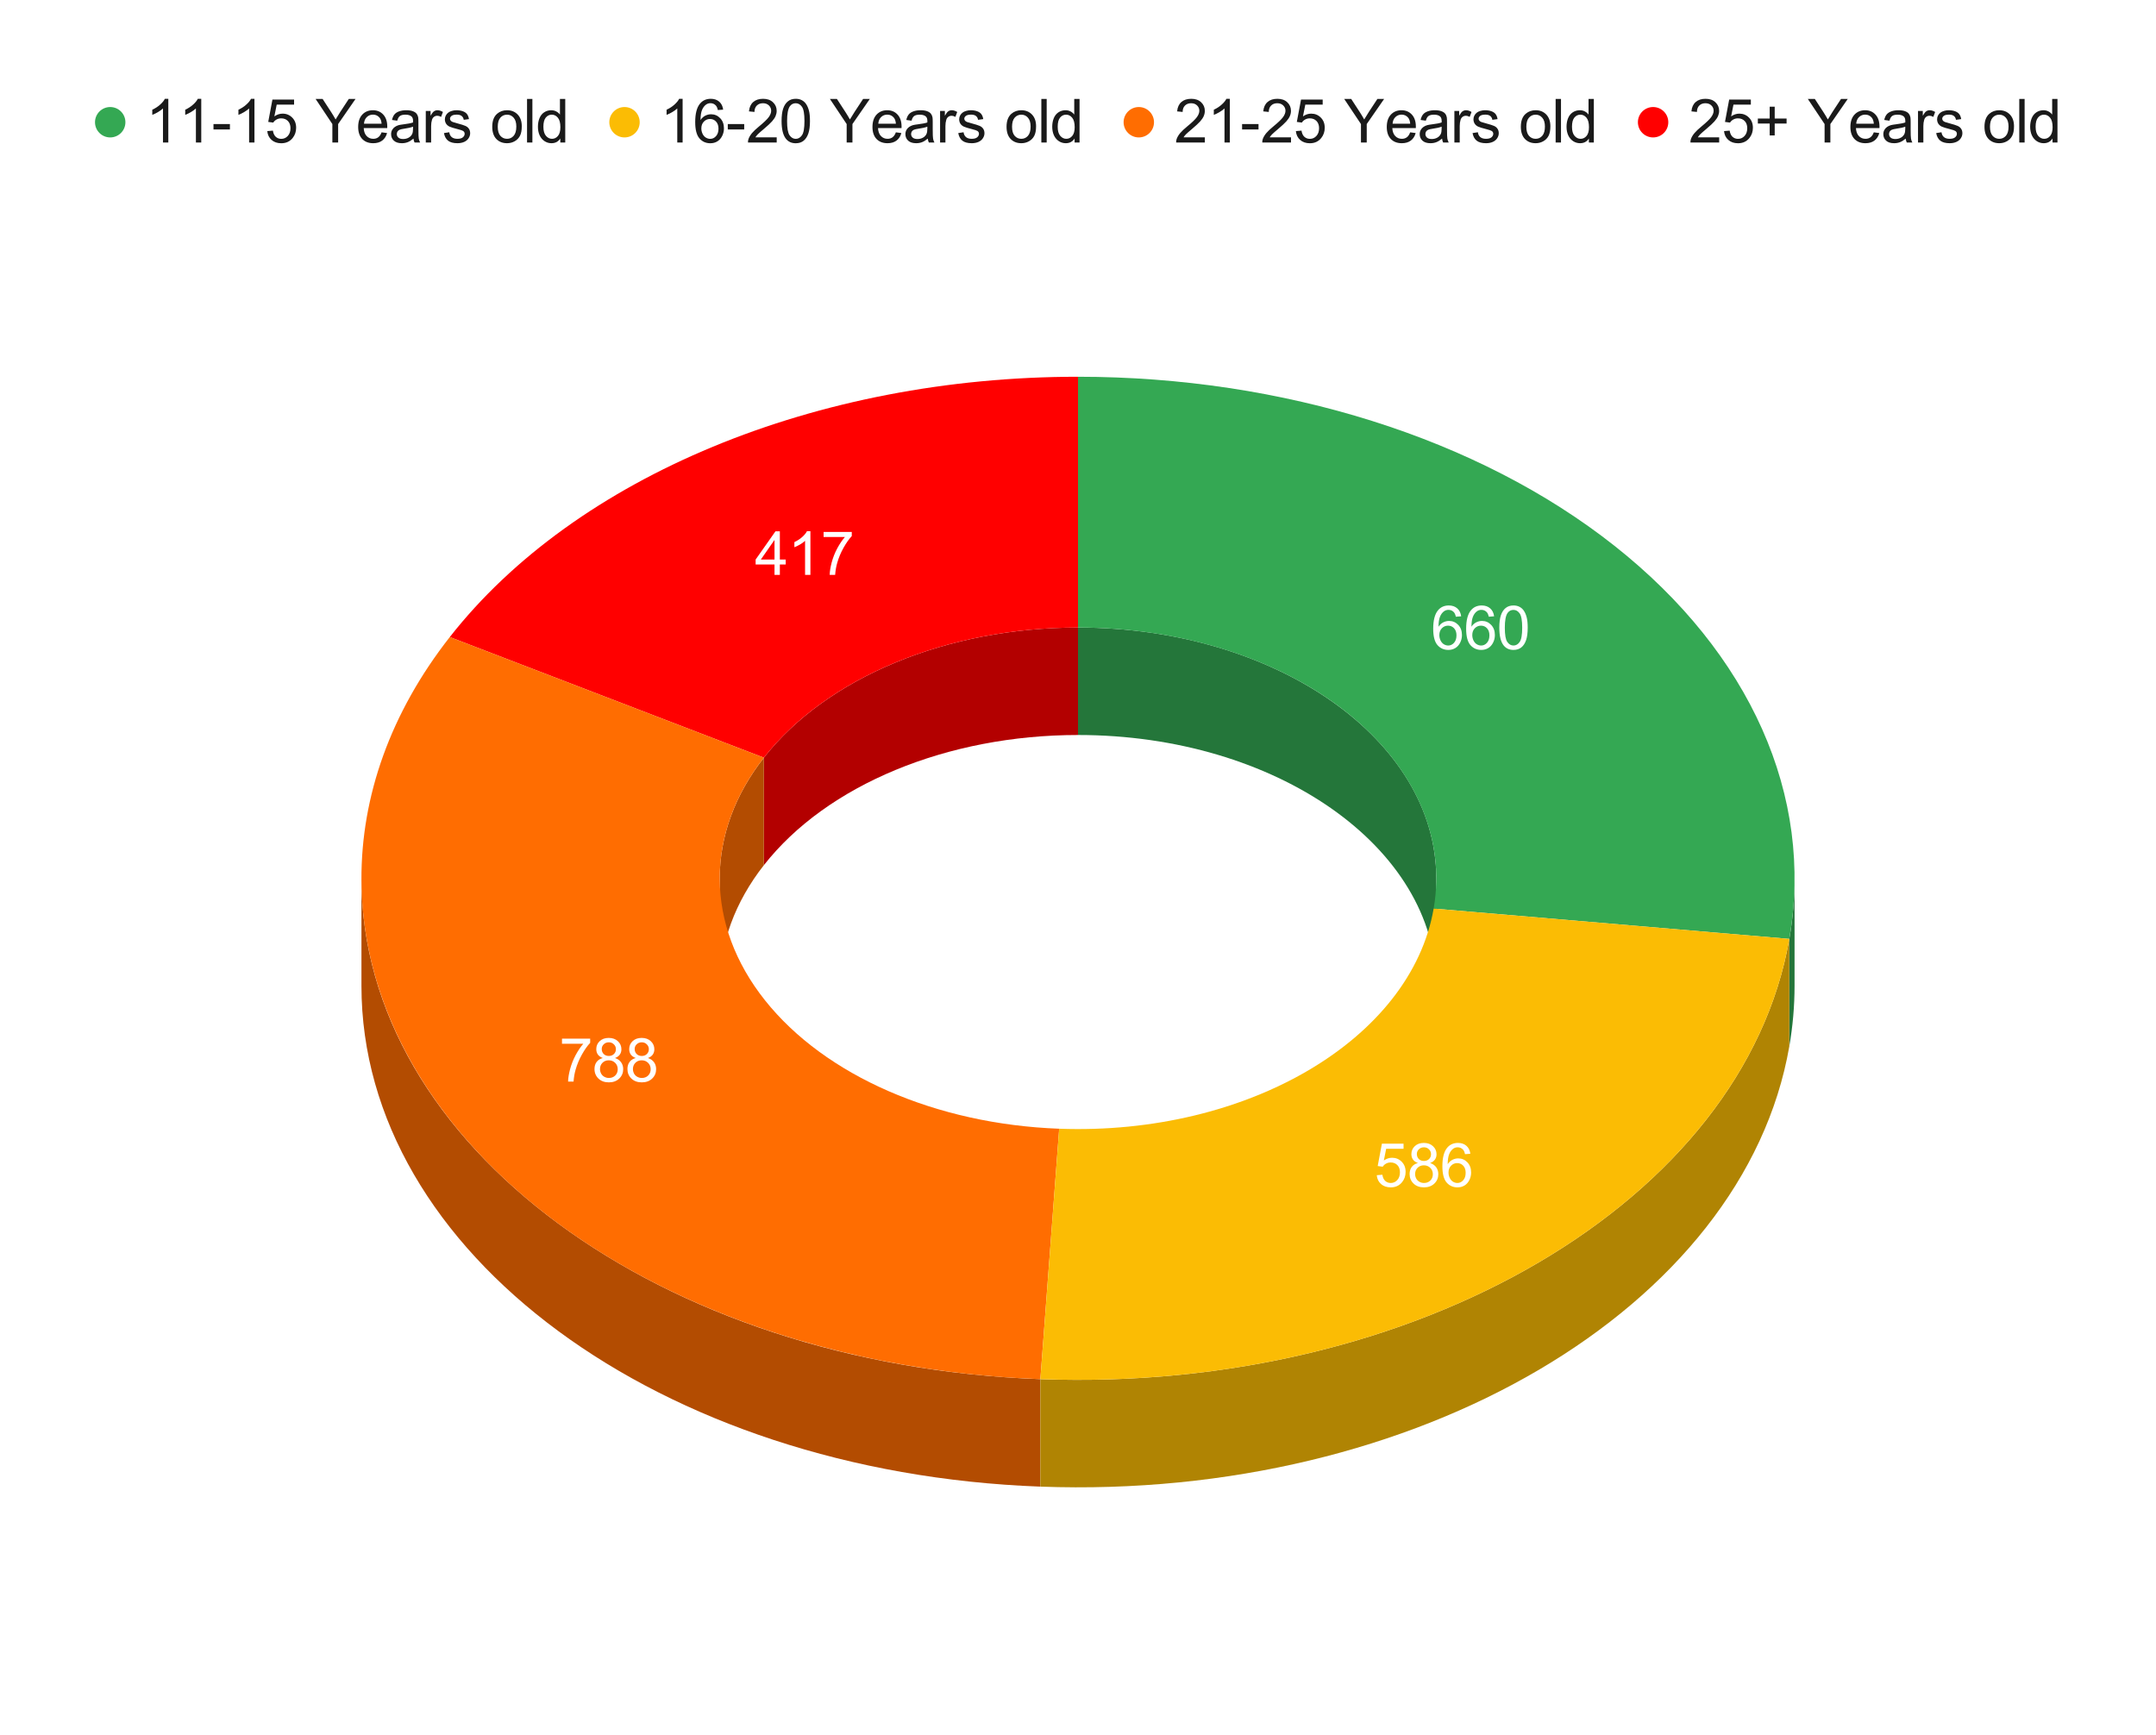 <svg version="1.1" viewBox="0.0 0.0 851.0 685.0" fill="none" stroke="none" stroke-linecap="square" stroke-miterlimit="10" width="851" height="685" xmlns:xlink="http://www.w3.org/1999/xlink" xmlns="http://www.w3.org/2000/svg"><path fill="#ffffff" d="M0 0L851.0 0L851.0 685.0L0 685.0L0 0Z" fill-rule="nonzero"/><path fill="#24763a" d="M708.333 389.129C708.333 397.125 707.641 405.114 706.261 413.052L706.261 370.627C707.641 362.689 708.333 354.7 708.333 346.704Z" fill-rule="nonzero"/><path fill="#24763a" d="M425.5 247.713C503.602 247.713 566.917 292.033 566.917 346.704L566.917 389.129C566.917 334.458 503.602 290.137 425.5 290.137Z" fill-rule="nonzero"/><path fill="#34a853" d="M425.5 148.721C506.466 148.721 583.55 173.01 637.231 215.439C690.913 257.867 716.044 314.366 706.261 370.627L565.881 358.665C570.772 330.535 558.207 302.286 531.366 281.072C504.525 259.857 465.983 247.713 425.5 247.713Z" fill-rule="nonzero"/><path fill="#b30000" d="M301.518 299.088C326.351 267.405 373.874 247.713 425.5 247.713L425.5 290.137C373.874 290.137 326.351 309.83 301.518 341.513Z" fill-rule="nonzero"/><path fill="#ff0000" d="M177.536 251.472C227.201 188.106 322.248 148.721 425.5 148.721L425.5 247.713C373.874 247.713 326.351 267.405 301.518 299.088Z" fill-rule="nonzero"/><path fill="#b34c01" d="M410.643 586.839C260.42 581.308 142.667 494.431 142.667 389.129L142.667 346.704C142.667 452.006 260.42 538.883 410.643 544.414Z" fill-rule="nonzero"/><path fill="#b34c01" d="M284.083 346.704C284.083 330.058 290.08 313.682 301.518 299.088L301.518 341.513C290.08 356.106 284.083 372.483 284.083 389.129Z" fill-rule="nonzero"/><path fill="#ff6d01" d="M410.643 544.414C313.478 540.837 225.761 502.549 178.413 443.047C131.065 383.545 130.734 311.185 177.536 251.472L301.518 299.088C278.117 328.944 278.282 365.125 301.957 394.876C325.631 424.626 369.489 443.77 418.072 445.559Z" fill-rule="nonzero"/><path fill="#b08403" d="M706.261 413.052C688.296 516.367 559.121 592.306 410.643 586.839L410.643 544.414C559.121 549.881 688.296 473.942 706.261 370.627Z" fill-rule="nonzero"/><path fill="#fbbc04" d="M706.261 370.627C688.296 473.942 559.121 549.881 410.643 544.414L418.072 445.559C492.311 448.293 556.898 410.323 565.881 358.665Z" fill-rule="nonzero"/><path fill="#ffffff" d="M576.736 243.286L574.642 243.443Q574.361 242.208 573.846 241.646Q572.986 240.74 571.736 240.74Q570.736 240.74 569.971 241.302Q568.971 242.021 568.392 243.427Q567.83 244.818 567.799 247.396Q568.564 246.24 569.658 245.677Q570.767 245.115 571.971 245.115Q574.08 245.115 575.564 246.661Q577.049 248.208 577.049 250.677Q577.049 252.286 576.346 253.677Q575.658 255.068 574.439 255.818Q573.221 256.552 571.674 256.552Q569.033 256.552 567.361 254.615Q565.705 252.661 565.705 248.208Q565.705 243.24 567.549 240.974Q569.142 239.005 571.861 239.005Q573.892 239.005 575.189 240.146Q576.486 241.271 576.736 243.286ZM568.127 250.693Q568.127 251.771 568.58 252.771Q569.049 253.771 569.877 254.302Q570.721 254.818 571.627 254.818Q572.971 254.818 573.924 253.74Q574.892 252.661 574.892 250.802Q574.892 249.021 573.939 248.005Q572.986 246.974 571.549 246.974Q570.127 246.974 569.127 248.005Q568.127 249.021 568.127 250.693ZM589.736 243.286L587.642 243.443Q587.361 242.208 586.846 241.646Q585.986 240.74 584.736 240.74Q583.736 240.74 582.971 241.302Q581.971 242.021 581.392 243.427Q580.83 244.818 580.799 247.396Q581.564 246.24 582.658 245.677Q583.767 245.115 584.971 245.115Q587.08 245.115 588.564 246.661Q590.049 248.208 590.049 250.677Q590.049 252.286 589.346 253.677Q588.658 255.068 587.439 255.818Q586.221 256.552 584.674 256.552Q582.033 256.552 580.361 254.615Q578.705 252.661 578.705 248.208Q578.705 243.24 580.549 240.974Q582.142 239.005 584.861 239.005Q586.892 239.005 588.189 240.146Q589.486 241.271 589.736 243.286ZM581.127 250.693Q581.127 251.771 581.58 252.771Q582.049 253.771 582.877 254.302Q583.721 254.818 584.627 254.818Q585.971 254.818 586.924 253.74Q587.892 252.661 587.892 250.802Q587.892 249.021 586.939 248.005Q585.986 246.974 584.549 246.974Q583.127 246.974 582.127 248.005Q581.127 249.021 581.127 250.693ZM591.799 247.786Q591.799 244.74 592.424 242.88Q593.049 241.021 594.283 240.021Q595.517 239.005 597.392 239.005Q598.783 239.005 599.814 239.568Q600.861 240.115 601.533 241.161Q602.221 242.208 602.611 243.724Q603.002 245.224 603.002 247.786Q603.002 250.802 602.377 252.661Q601.752 254.521 600.517 255.536Q599.283 256.552 597.392 256.552Q594.908 256.552 593.502 254.771Q591.799 252.615 591.799 247.786ZM593.971 247.786Q593.971 252.005 594.955 253.411Q595.939 254.818 597.392 254.818Q598.846 254.818 599.83 253.411Q600.83 252.005 600.83 247.786Q600.83 243.536 599.83 242.146Q598.846 240.755 597.377 240.755Q595.924 240.755 595.049 241.974Q593.971 243.552 593.971 247.786Z" fill-rule="nonzero"/><path fill="#ffffff" d="M543.421 463.911L545.639 463.724Q545.874 465.333 546.764 466.161Q547.671 466.974 548.936 466.974Q550.468 466.974 551.514 465.833Q552.577 464.677 552.577 462.771Q552.577 460.974 551.561 459.927Q550.546 458.88 548.905 458.88Q547.889 458.88 547.061 459.349Q546.249 459.802 545.78 460.552L543.796 460.286L545.452 451.458L553.999 451.458L553.999 453.474L547.139 453.474L546.218 458.099Q547.764 457.021 549.468 457.021Q551.718 457.021 553.264 458.583Q554.811 460.13 554.811 462.583Q554.811 464.911 553.452 466.615Q551.796 468.708 548.936 468.708Q546.593 468.708 545.108 467.396Q543.624 466.083 543.421 463.911ZM559.671 459.099Q558.358 458.615 557.718 457.724Q557.093 456.833 557.093 455.583Q557.093 453.708 558.436 452.443Q559.78 451.161 562.014 451.161Q564.264 451.161 565.639 452.474Q567.014 453.771 567.014 455.646Q567.014 456.849 566.389 457.74Q565.764 458.615 564.483 459.099Q566.061 459.615 566.889 460.771Q567.718 461.911 567.718 463.505Q567.718 465.708 566.155 467.208Q564.593 468.708 562.061 468.708Q559.514 468.708 557.952 467.208Q556.389 465.693 556.389 463.443Q556.389 461.771 557.233 460.646Q558.093 459.505 559.671 459.099ZM559.249 455.521Q559.249 456.74 560.03 457.521Q560.811 458.286 562.061 458.286Q563.28 458.286 564.061 457.521Q564.843 456.755 564.843 455.63Q564.843 454.474 564.03 453.693Q563.233 452.896 562.046 452.896Q560.843 452.896 560.046 453.677Q559.249 454.443 559.249 455.521ZM558.561 463.458Q558.561 464.349 558.983 465.193Q559.421 466.036 560.264 466.505Q561.108 466.974 562.077 466.974Q563.593 466.974 564.577 466.005Q565.561 465.021 565.561 463.521Q565.561 462.005 564.546 461.005Q563.53 460.005 562.014 460.005Q560.514 460.005 559.53 460.99Q558.561 461.974 558.561 463.458ZM580.358 455.443L578.264 455.599Q577.983 454.365 577.468 453.802Q576.608 452.896 575.358 452.896Q574.358 452.896 573.593 453.458Q572.593 454.177 572.014 455.583Q571.452 456.974 571.421 459.552Q572.186 458.396 573.28 457.833Q574.389 457.271 575.593 457.271Q577.702 457.271 579.186 458.818Q580.671 460.365 580.671 462.833Q580.671 464.443 579.968 465.833Q579.28 467.224 578.061 467.974Q576.843 468.708 575.296 468.708Q572.655 468.708 570.983 466.771Q569.327 464.818 569.327 460.365Q569.327 455.396 571.171 453.13Q572.764 451.161 575.483 451.161Q577.514 451.161 578.811 452.302Q580.108 453.427 580.358 455.443ZM571.749 462.849Q571.749 463.927 572.202 464.927Q572.671 465.927 573.499 466.458Q574.343 466.974 575.249 466.974Q576.593 466.974 577.546 465.896Q578.514 464.818 578.514 462.958Q578.514 461.177 577.561 460.161Q576.608 459.13 575.171 459.13Q573.749 459.13 572.749 460.161Q571.749 461.177 571.749 462.849Z" fill-rule="nonzero"/><path fill="#ffffff" d="M221.825 412.024L221.825 410.008L232.95 410.008L232.95 411.649Q231.31 413.383 229.685 416.289Q228.075 419.18 227.2 422.243Q226.575 424.399 226.388 426.961L224.232 426.961Q224.263 424.93 225.013 422.071Q225.779 419.196 227.2 416.524Q228.638 413.852 230.232 412.024L221.825 412.024ZM237.935 417.649Q236.622 417.164 235.982 416.274Q235.357 415.383 235.357 414.133Q235.357 412.258 236.7 410.993Q238.044 409.711 240.279 409.711Q242.529 409.711 243.904 411.024Q245.279 412.321 245.279 414.196Q245.279 415.399 244.654 416.289Q244.029 417.164 242.747 417.649Q244.325 418.164 245.154 419.321Q245.982 420.461 245.982 422.055Q245.982 424.258 244.419 425.758Q242.857 427.258 240.325 427.258Q237.779 427.258 236.216 425.758Q234.654 424.243 234.654 421.993Q234.654 420.321 235.497 419.196Q236.357 418.055 237.935 417.649ZM237.513 414.071Q237.513 415.289 238.294 416.071Q239.075 416.836 240.325 416.836Q241.544 416.836 242.325 416.071Q243.107 415.305 243.107 414.18Q243.107 413.024 242.294 412.243Q241.497 411.446 240.31 411.446Q239.107 411.446 238.31 412.227Q237.513 412.993 237.513 414.071ZM236.825 422.008Q236.825 422.899 237.247 423.743Q237.685 424.586 238.529 425.055Q239.372 425.524 240.341 425.524Q241.857 425.524 242.841 424.555Q243.825 423.571 243.825 422.071Q243.825 420.555 242.81 419.555Q241.794 418.555 240.279 418.555Q238.779 418.555 237.794 419.539Q236.825 420.524 236.825 422.008ZM250.935 417.649Q249.622 417.164 248.982 416.274Q248.357 415.383 248.357 414.133Q248.357 412.258 249.7 410.993Q251.044 409.711 253.279 409.711Q255.529 409.711 256.904 411.024Q258.279 412.321 258.279 414.196Q258.279 415.399 257.654 416.289Q257.029 417.164 255.747 417.649Q257.325 418.164 258.154 419.321Q258.982 420.461 258.982 422.055Q258.982 424.258 257.419 425.758Q255.857 427.258 253.325 427.258Q250.779 427.258 249.216 425.758Q247.654 424.243 247.654 421.993Q247.654 420.321 248.497 419.196Q249.357 418.055 250.935 417.649ZM250.513 414.071Q250.513 415.289 251.294 416.071Q252.075 416.836 253.325 416.836Q254.544 416.836 255.325 416.071Q256.107 415.305 256.107 414.18Q256.107 413.024 255.294 412.243Q254.497 411.446 253.31 411.446Q252.107 411.446 251.31 412.227Q250.513 412.993 250.513 414.071ZM249.825 422.008Q249.825 422.899 250.247 423.743Q250.685 424.586 251.529 425.055Q252.372 425.524 253.341 425.524Q254.857 425.524 255.841 424.555Q256.825 423.571 256.825 422.071Q256.825 420.555 255.81 419.555Q254.794 418.555 253.279 418.555Q251.779 418.555 250.794 419.539Q249.825 420.524 249.825 422.008Z" fill-rule="nonzero"/><path fill="#ffffff" d="M305.708 226.927L305.708 222.817L298.255 222.817L298.255 220.88L306.083 209.739L307.817 209.739L307.817 220.88L310.13 220.88L310.13 222.817L307.817 222.817L307.817 226.927L305.708 226.927ZM305.708 220.88L305.708 213.13L300.317 220.88L305.708 220.88ZM319.88 226.927L317.771 226.927L317.771 213.489Q317.021 214.208 315.771 214.942Q314.536 215.661 313.552 216.02L313.552 213.989Q315.333 213.161 316.646 211.974Q317.974 210.786 318.521 209.677L319.88 209.677L319.88 226.927ZM325.083 211.989L325.083 209.974L336.208 209.974L336.208 211.614Q334.567 213.349 332.942 216.255Q331.333 219.145 330.458 222.208Q329.833 224.364 329.646 226.927L327.489 226.927Q327.521 224.895 328.271 222.036Q329.036 219.161 330.458 216.489Q331.896 213.817 333.489 211.989L325.083 211.989Z" fill-rule="nonzero"/><path fill="#34a853" d="M49.5 48.25C49.5 51.564 46.814 54.25 43.5 54.25C40.186 54.25 37.5 51.564 37.5 48.25C37.5 44.936 40.186 42.25 43.5 42.25C46.814 42.25 49.5 44.936 49.5 48.25Z" fill-rule="nonzero"/><path fill="#1a1a1a" d="M66.438 56.25L64.328 56.25L64.328 42.812Q63.578 43.531 62.328 44.266Q61.094 44.984 60.109 45.344L60.109 43.312Q61.891 42.484 63.203 41.297Q64.531 40.109 65.078 39.0L66.438 39.0L66.438 56.25ZM79.438 56.25L77.328 56.25L77.328 42.812Q76.578 43.531 75.328 44.266Q74.094 44.984 73.109 45.344L73.109 43.312Q74.891 42.484 76.203 41.297Q77.531 40.109 78.078 39.0L79.438 39.0L79.438 56.25ZM84.266 51.094L84.266 48.969L90.75 48.969L90.75 51.094L84.266 51.094ZM100.438 56.25L98.328 56.25L98.328 42.812Q97.578 43.531 96.328 44.266Q95.094 44.984 94.109 45.344L94.109 43.312Q95.891 42.484 97.203 41.297Q98.531 40.109 99.078 39.0L100.438 39.0L100.438 56.25ZM105.5 51.75L107.719 51.562Q107.953 53.172 108.844 54.0Q109.75 54.812 111.016 54.812Q112.547 54.812 113.594 53.672Q114.656 52.516 114.656 50.609Q114.656 48.812 113.641 47.766Q112.625 46.719 110.984 46.719Q109.969 46.719 109.141 47.188Q108.328 47.641 107.859 48.391L105.875 48.125L107.531 39.297L116.078 39.297L116.078 41.312L109.219 41.312L108.297 45.938Q109.844 44.859 111.547 44.859Q113.797 44.859 115.344 46.422Q116.891 47.969 116.891 50.422Q116.891 52.75 115.531 54.453Q113.875 56.547 111.016 56.547Q108.672 56.547 107.188 55.234Q105.703 53.922 105.5 51.75ZM131.188 56.25L131.188 48.969L124.578 39.062L127.344 39.062L130.719 44.25Q131.656 45.703 132.469 47.156Q133.25 45.812 134.344 44.125L137.672 39.062L140.328 39.062L133.469 48.969L133.469 56.25L131.188 56.25ZM150.609 52.234L152.781 52.516Q152.266 54.422 150.875 55.484Q149.484 56.531 147.312 56.531Q144.578 56.531 142.969 54.859Q141.375 53.172 141.375 50.125Q141.375 46.984 142.984 45.25Q144.609 43.516 147.188 43.516Q149.688 43.516 151.266 45.219Q152.859 46.922 152.859 50.0Q152.859 50.188 152.844 50.562L143.562 50.562Q143.672 52.609 144.719 53.703Q145.766 54.797 147.328 54.797Q148.484 54.797 149.297 54.188Q150.125 53.578 150.609 52.234ZM143.672 48.828L150.625 48.828Q150.484 47.266 149.828 46.469Q148.828 45.25 147.219 45.25Q145.766 45.25 144.766 46.234Q143.781 47.203 143.672 48.828ZM163.203 54.719Q162.031 55.703 160.938 56.125Q159.859 56.531 158.625 56.531Q156.578 56.531 155.469 55.531Q154.375 54.531 154.375 52.969Q154.375 52.047 154.781 51.297Q155.203 50.547 155.875 50.094Q156.547 49.625 157.391 49.391Q158.016 49.234 159.266 49.078Q161.828 48.766 163.031 48.344Q163.047 47.922 163.047 47.797Q163.047 46.516 162.438 45.984Q161.641 45.266 160.047 45.266Q158.547 45.266 157.844 45.797Q157.141 46.312 156.797 47.641L154.734 47.359Q155.016 46.031 155.656 45.219Q156.297 44.406 157.516 43.969Q158.734 43.516 160.344 43.516Q161.938 43.516 162.938 43.891Q163.938 44.266 164.406 44.844Q164.875 45.406 165.062 46.281Q165.156 46.812 165.156 48.219L165.156 51.031Q165.156 53.969 165.297 54.75Q165.438 55.531 165.828 56.25L163.625 56.25Q163.297 55.594 163.203 54.719ZM163.031 50.0Q161.875 50.469 159.578 50.797Q158.281 50.984 157.734 51.219Q157.203 51.453 156.906 51.906Q156.625 52.359 156.625 52.906Q156.625 53.75 157.25 54.312Q157.891 54.875 159.125 54.875Q160.344 54.875 161.297 54.344Q162.25 53.812 162.688 52.891Q163.031 52.172 163.031 50.781L163.031 50.0ZM168.062 56.25L168.062 43.797L169.953 43.797L169.953 45.688Q170.688 44.359 171.297 43.938Q171.922 43.516 172.656 43.516Q173.719 43.516 174.828 44.203L174.094 46.156Q173.328 45.703 172.547 45.703Q171.859 45.703 171.297 46.125Q170.75 46.531 170.516 47.266Q170.172 48.391 170.172 49.734L170.172 56.25L168.062 56.25ZM175.234 52.531L177.328 52.203Q177.5 53.453 178.297 54.125Q179.109 54.797 180.547 54.797Q182.0 54.797 182.703 54.203Q183.406 53.609 183.406 52.812Q183.406 52.094 182.781 51.688Q182.359 51.406 180.625 50.969Q178.312 50.391 177.406 49.969Q176.516 49.531 176.047 48.781Q175.594 48.016 175.594 47.109Q175.594 46.281 175.969 45.578Q176.359 44.859 177.016 44.391Q177.5 44.031 178.344 43.781Q179.203 43.516 180.172 43.516Q181.641 43.516 182.75 43.938Q183.859 44.359 184.375 45.094Q184.906 45.812 185.109 47.016L183.047 47.297Q182.906 46.328 182.234 45.797Q181.562 45.25 180.328 45.25Q178.875 45.25 178.25 45.734Q177.625 46.219 177.625 46.859Q177.625 47.266 177.891 47.594Q178.141 47.938 178.703 48.156Q179.016 48.281 180.562 48.703Q182.797 49.297 183.672 49.688Q184.562 50.062 185.062 50.797Q185.578 51.516 185.578 52.594Q185.578 53.641 184.953 54.578Q184.344 55.516 183.188 56.031Q182.031 56.531 180.562 56.531Q178.141 56.531 176.859 55.531Q175.594 54.516 175.234 52.531ZM194.297 50.031Q194.297 46.562 196.219 44.906Q197.828 43.516 200.141 43.516Q202.703 43.516 204.328 45.203Q205.953 46.891 205.953 49.844Q205.953 52.25 205.234 53.625Q204.516 55.0 203.141 55.766Q201.766 56.531 200.141 56.531Q197.516 56.531 195.906 54.859Q194.297 53.172 194.297 50.031ZM196.469 50.031Q196.469 52.422 197.5 53.609Q198.547 54.797 200.141 54.797Q201.703 54.797 202.75 53.609Q203.797 52.406 203.797 49.953Q203.797 47.641 202.734 46.453Q201.688 45.266 200.141 45.266Q198.547 45.266 197.5 46.453Q196.469 47.641 196.469 50.031ZM208.031 56.25L208.031 39.062L210.141 39.062L210.141 56.25L208.031 56.25ZM221.156 56.25L221.156 54.672Q219.969 56.531 217.672 56.531Q216.188 56.531 214.938 55.719Q213.688 54.891 213.0 53.422Q212.328 51.953 212.328 50.031Q212.328 48.172 212.938 46.656Q213.562 45.141 214.797 44.328Q216.047 43.516 217.578 43.516Q218.703 43.516 219.578 44.0Q220.469 44.469 221.016 45.234L221.016 39.062L223.109 39.062L223.109 56.25L221.156 56.25ZM214.484 50.031Q214.484 52.422 215.484 53.609Q216.5 54.797 217.875 54.797Q219.266 54.797 220.219 53.672Q221.188 52.531 221.188 50.219Q221.188 47.656 220.203 46.469Q219.219 45.266 217.781 45.266Q216.375 45.266 215.422 46.422Q214.484 47.562 214.484 50.031Z" fill-rule="nonzero"/><path fill="#fbbc04" d="M252.5 48.25C252.5 51.564 249.814 54.25 246.5 54.25C243.186 54.25 240.5 51.564 240.5 48.25C240.5 44.936 243.186 42.25 246.5 42.25C249.814 42.25 252.5 44.936 252.5 48.25Z" fill-rule="nonzero"/><path fill="#1a1a1a" d="M269.438 56.25L267.328 56.25L267.328 42.812Q266.578 43.531 265.328 44.266Q264.094 44.984 263.109 45.344L263.109 43.312Q264.891 42.484 266.203 41.297Q267.531 40.109 268.078 39.0L269.438 39.0L269.438 56.25ZM285.438 43.281L283.344 43.438Q283.062 42.203 282.547 41.641Q281.688 40.734 280.438 40.734Q279.438 40.734 278.672 41.297Q277.672 42.016 277.094 43.422Q276.531 44.812 276.5 47.391Q277.266 46.234 278.359 45.672Q279.469 45.109 280.672 45.109Q282.781 45.109 284.266 46.656Q285.75 48.203 285.75 50.672Q285.75 52.281 285.047 53.672Q284.359 55.062 283.141 55.812Q281.922 56.547 280.375 56.547Q277.734 56.547 276.062 54.609Q274.406 52.656 274.406 48.203Q274.406 43.234 276.25 40.969Q277.844 39.0 280.562 39.0Q282.594 39.0 283.891 40.141Q285.188 41.266 285.438 43.281ZM276.828 50.688Q276.828 51.766 277.281 52.766Q277.75 53.766 278.578 54.297Q279.422 54.812 280.328 54.812Q281.672 54.812 282.625 53.734Q283.594 52.656 283.594 50.797Q283.594 49.016 282.641 48.0Q281.688 46.969 280.25 46.969Q278.828 46.969 277.828 48.0Q276.828 49.016 276.828 50.688ZM287.266 51.094L287.266 48.969L293.75 48.969L293.75 51.094L287.266 51.094ZM306.578 54.219L306.578 56.25L295.234 56.25Q295.203 55.484 295.469 54.781Q295.906 53.625 296.859 52.5Q297.812 51.375 299.625 49.891Q302.422 47.594 303.406 46.266Q304.391 44.922 304.391 43.719Q304.391 42.469 303.484 41.609Q302.594 40.75 301.156 40.75Q299.641 40.75 298.719 41.672Q297.812 42.578 297.797 44.188L295.625 43.969Q295.844 41.547 297.297 40.281Q298.75 39.0 301.203 39.0Q303.672 39.0 305.109 40.375Q306.562 41.734 306.562 43.766Q306.562 44.797 306.141 45.797Q305.719 46.797 304.734 47.906Q303.766 49.0 301.484 50.922Q299.594 52.516 299.047 53.078Q298.516 53.641 298.156 54.219L306.578 54.219ZM308.5 47.781Q308.5 44.734 309.125 42.875Q309.75 41.016 310.984 40.016Q312.219 39.0 314.094 39.0Q315.484 39.0 316.516 39.562Q317.562 40.109 318.234 41.156Q318.922 42.203 319.312 43.719Q319.703 45.219 319.703 47.781Q319.703 50.797 319.078 52.656Q318.453 54.516 317.219 55.531Q315.984 56.547 314.094 56.547Q311.609 56.547 310.203 54.766Q308.5 52.609 308.5 47.781ZM310.672 47.781Q310.672 52.0 311.656 53.406Q312.641 54.812 314.094 54.812Q315.547 54.812 316.531 53.406Q317.531 52.0 317.531 47.781Q317.531 43.531 316.531 42.141Q315.547 40.75 314.078 40.75Q312.625 40.75 311.75 41.969Q310.672 43.547 310.672 47.781ZM334.188 56.25L334.188 48.969L327.578 39.062L330.344 39.062L333.719 44.25Q334.656 45.703 335.469 47.156Q336.25 45.812 337.344 44.125L340.672 39.062L343.328 39.062L336.469 48.969L336.469 56.25L334.188 56.25ZM353.609 52.234L355.781 52.516Q355.266 54.422 353.875 55.484Q352.484 56.531 350.312 56.531Q347.578 56.531 345.969 54.859Q344.375 53.172 344.375 50.125Q344.375 46.984 345.984 45.25Q347.609 43.516 350.188 43.516Q352.688 43.516 354.266 45.219Q355.859 46.922 355.859 50.0Q355.859 50.188 355.844 50.562L346.562 50.562Q346.672 52.609 347.719 53.703Q348.766 54.797 350.328 54.797Q351.484 54.797 352.297 54.188Q353.125 53.578 353.609 52.234ZM346.672 48.828L353.625 48.828Q353.484 47.266 352.828 46.469Q351.828 45.25 350.219 45.25Q348.766 45.25 347.766 46.234Q346.781 47.203 346.672 48.828ZM366.203 54.719Q365.031 55.703 363.938 56.125Q362.859 56.531 361.625 56.531Q359.578 56.531 358.469 55.531Q357.375 54.531 357.375 52.969Q357.375 52.047 357.781 51.297Q358.203 50.547 358.875 50.094Q359.547 49.625 360.391 49.391Q361.016 49.234 362.266 49.078Q364.828 48.766 366.031 48.344Q366.047 47.922 366.047 47.797Q366.047 46.516 365.438 45.984Q364.641 45.266 363.047 45.266Q361.547 45.266 360.844 45.797Q360.141 46.312 359.797 47.641L357.734 47.359Q358.016 46.031 358.656 45.219Q359.297 44.406 360.516 43.969Q361.734 43.516 363.344 43.516Q364.938 43.516 365.938 43.891Q366.938 44.266 367.406 44.844Q367.875 45.406 368.062 46.281Q368.156 46.812 368.156 48.219L368.156 51.031Q368.156 53.969 368.297 54.75Q368.438 55.531 368.828 56.25L366.625 56.25Q366.297 55.594 366.203 54.719ZM366.031 50.0Q364.875 50.469 362.578 50.797Q361.281 50.984 360.734 51.219Q360.203 51.453 359.906 51.906Q359.625 52.359 359.625 52.906Q359.625 53.75 360.25 54.312Q360.891 54.875 362.125 54.875Q363.344 54.875 364.297 54.344Q365.25 53.812 365.688 52.891Q366.031 52.172 366.031 50.781L366.031 50.0ZM371.062 56.25L371.062 43.797L372.953 43.797L372.953 45.688Q373.688 44.359 374.297 43.938Q374.922 43.516 375.656 43.516Q376.719 43.516 377.828 44.203L377.094 46.156Q376.328 45.703 375.547 45.703Q374.859 45.703 374.297 46.125Q373.75 46.531 373.516 47.266Q373.172 48.391 373.172 49.734L373.172 56.25L371.062 56.25ZM378.234 52.531L380.328 52.203Q380.5 53.453 381.297 54.125Q382.109 54.797 383.547 54.797Q385.0 54.797 385.703 54.203Q386.406 53.609 386.406 52.812Q386.406 52.094 385.781 51.688Q385.359 51.406 383.625 50.969Q381.312 50.391 380.406 49.969Q379.516 49.531 379.047 48.781Q378.594 48.016 378.594 47.109Q378.594 46.281 378.969 45.578Q379.359 44.859 380.016 44.391Q380.5 44.031 381.344 43.781Q382.203 43.516 383.172 43.516Q384.641 43.516 385.75 43.938Q386.859 44.359 387.375 45.094Q387.906 45.812 388.109 47.016L386.047 47.297Q385.906 46.328 385.234 45.797Q384.562 45.25 383.328 45.25Q381.875 45.25 381.25 45.734Q380.625 46.219 380.625 46.859Q380.625 47.266 380.891 47.594Q381.141 47.938 381.703 48.156Q382.016 48.281 383.562 48.703Q385.797 49.297 386.672 49.688Q387.562 50.062 388.062 50.797Q388.578 51.516 388.578 52.594Q388.578 53.641 387.953 54.578Q387.344 55.516 386.188 56.031Q385.031 56.531 383.562 56.531Q381.141 56.531 379.859 55.531Q378.594 54.516 378.234 52.531ZM397.297 50.031Q397.297 46.562 399.219 44.906Q400.828 43.516 403.141 43.516Q405.703 43.516 407.328 45.203Q408.953 46.891 408.953 49.844Q408.953 52.25 408.234 53.625Q407.516 55.0 406.141 55.766Q404.766 56.531 403.141 56.531Q400.516 56.531 398.906 54.859Q397.297 53.172 397.297 50.031ZM399.469 50.031Q399.469 52.422 400.5 53.609Q401.547 54.797 403.141 54.797Q404.703 54.797 405.75 53.609Q406.797 52.406 406.797 49.953Q406.797 47.641 405.734 46.453Q404.688 45.266 403.141 45.266Q401.547 45.266 400.5 46.453Q399.469 47.641 399.469 50.031ZM411.031 56.25L411.031 39.062L413.141 39.062L413.141 56.25L411.031 56.25ZM424.156 56.25L424.156 54.672Q422.969 56.531 420.672 56.531Q419.188 56.531 417.938 55.719Q416.688 54.891 416.0 53.422Q415.328 51.953 415.328 50.031Q415.328 48.172 415.938 46.656Q416.562 45.141 417.797 44.328Q419.047 43.516 420.578 43.516Q421.703 43.516 422.578 44.0Q423.469 44.469 424.016 45.234L424.016 39.062L426.109 39.062L426.109 56.25L424.156 56.25ZM417.484 50.031Q417.484 52.422 418.484 53.609Q419.5 54.797 420.875 54.797Q422.266 54.797 423.219 53.672Q424.188 52.531 424.188 50.219Q424.188 47.656 423.203 46.469Q422.219 45.266 420.781 45.266Q419.375 45.266 418.422 46.422Q417.484 47.562 417.484 50.031Z" fill-rule="nonzero"/><path fill="#ff6d01" d="M455.5 48.25C455.5 51.564 452.814 54.25 449.5 54.25C446.186 54.25 443.5 51.564 443.5 48.25C443.5 44.936 446.186 42.25 449.5 42.25C452.814 42.25 455.5 44.936 455.5 48.25Z" fill-rule="nonzero"/><path fill="#1a1a1a" d="M475.578 54.219L475.578 56.25L464.234 56.25Q464.203 55.484 464.469 54.781Q464.906 53.625 465.859 52.5Q466.812 51.375 468.625 49.891Q471.422 47.594 472.406 46.266Q473.391 44.922 473.391 43.719Q473.391 42.469 472.484 41.609Q471.594 40.75 470.156 40.75Q468.641 40.75 467.719 41.672Q466.812 42.578 466.797 44.188L464.625 43.969Q464.844 41.547 466.297 40.281Q467.75 39.0 470.203 39.0Q472.672 39.0 474.109 40.375Q475.562 41.734 475.562 43.766Q475.562 44.797 475.141 45.797Q474.719 46.797 473.734 47.906Q472.766 49.0 470.484 50.922Q468.594 52.516 468.047 53.078Q467.516 53.641 467.156 54.219L475.578 54.219ZM485.438 56.25L483.328 56.25L483.328 42.812Q482.578 43.531 481.328 44.266Q480.094 44.984 479.109 45.344L479.109 43.312Q480.891 42.484 482.203 41.297Q483.531 40.109 484.078 39.0L485.438 39.0L485.438 56.25ZM490.266 51.094L490.266 48.969L496.75 48.969L496.75 51.094L490.266 51.094ZM509.578 54.219L509.578 56.25L498.234 56.25Q498.203 55.484 498.469 54.781Q498.906 53.625 499.859 52.5Q500.812 51.375 502.625 49.891Q505.422 47.594 506.406 46.266Q507.391 44.922 507.391 43.719Q507.391 42.469 506.484 41.609Q505.594 40.75 504.156 40.75Q502.641 40.75 501.719 41.672Q500.812 42.578 500.797 44.188L498.625 43.969Q498.844 41.547 500.297 40.281Q501.75 39.0 504.203 39.0Q506.672 39.0 508.109 40.375Q509.562 41.734 509.562 43.766Q509.562 44.797 509.141 45.797Q508.719 46.797 507.734 47.906Q506.766 49.0 504.484 50.922Q502.594 52.516 502.047 53.078Q501.516 53.641 501.156 54.219L509.578 54.219ZM511.5 51.75L513.719 51.562Q513.953 53.172 514.844 54.0Q515.75 54.812 517.016 54.812Q518.547 54.812 519.594 53.672Q520.656 52.516 520.656 50.609Q520.656 48.812 519.641 47.766Q518.625 46.719 516.984 46.719Q515.969 46.719 515.141 47.188Q514.328 47.641 513.859 48.391L511.875 48.125L513.531 39.297L522.078 39.297L522.078 41.312L515.219 41.312L514.297 45.938Q515.844 44.859 517.547 44.859Q519.797 44.859 521.344 46.422Q522.891 47.969 522.891 50.422Q522.891 52.75 521.531 54.453Q519.875 56.547 517.016 56.547Q514.672 56.547 513.188 55.234Q511.703 53.922 511.5 51.75ZM537.188 56.25L537.188 48.969L530.578 39.062L533.344 39.062L536.719 44.25Q537.656 45.703 538.469 47.156Q539.25 45.812 540.344 44.125L543.672 39.062L546.328 39.062L539.469 48.969L539.469 56.25L537.188 56.25ZM556.609 52.234L558.781 52.516Q558.266 54.422 556.875 55.484Q555.484 56.531 553.312 56.531Q550.578 56.531 548.969 54.859Q547.375 53.172 547.375 50.125Q547.375 46.984 548.984 45.25Q550.609 43.516 553.188 43.516Q555.688 43.516 557.266 45.219Q558.859 46.922 558.859 50.0Q558.859 50.188 558.844 50.562L549.562 50.562Q549.672 52.609 550.719 53.703Q551.766 54.797 553.328 54.797Q554.484 54.797 555.297 54.188Q556.125 53.578 556.609 52.234ZM549.672 48.828L556.625 48.828Q556.484 47.266 555.828 46.469Q554.828 45.25 553.219 45.25Q551.766 45.25 550.766 46.234Q549.781 47.203 549.672 48.828ZM569.203 54.719Q568.031 55.703 566.938 56.125Q565.859 56.531 564.625 56.531Q562.578 56.531 561.469 55.531Q560.375 54.531 560.375 52.969Q560.375 52.047 560.781 51.297Q561.203 50.547 561.875 50.094Q562.547 49.625 563.391 49.391Q564.016 49.234 565.266 49.078Q567.828 48.766 569.031 48.344Q569.047 47.922 569.047 47.797Q569.047 46.516 568.438 45.984Q567.641 45.266 566.047 45.266Q564.547 45.266 563.844 45.797Q563.141 46.312 562.797 47.641L560.734 47.359Q561.016 46.031 561.656 45.219Q562.297 44.406 563.516 43.969Q564.734 43.516 566.344 43.516Q567.938 43.516 568.938 43.891Q569.938 44.266 570.406 44.844Q570.875 45.406 571.062 46.281Q571.156 46.812 571.156 48.219L571.156 51.031Q571.156 53.969 571.297 54.75Q571.438 55.531 571.828 56.25L569.625 56.25Q569.297 55.594 569.203 54.719ZM569.031 50.0Q567.875 50.469 565.578 50.797Q564.281 50.984 563.734 51.219Q563.203 51.453 562.906 51.906Q562.625 52.359 562.625 52.906Q562.625 53.75 563.25 54.312Q563.891 54.875 565.125 54.875Q566.344 54.875 567.297 54.344Q568.25 53.812 568.688 52.891Q569.031 52.172 569.031 50.781L569.031 50.0ZM574.062 56.25L574.062 43.797L575.953 43.797L575.953 45.688Q576.688 44.359 577.297 43.938Q577.922 43.516 578.656 43.516Q579.719 43.516 580.828 44.203L580.094 46.156Q579.328 45.703 578.547 45.703Q577.859 45.703 577.297 46.125Q576.75 46.531 576.516 47.266Q576.172 48.391 576.172 49.734L576.172 56.25L574.062 56.25ZM581.234 52.531L583.328 52.203Q583.5 53.453 584.297 54.125Q585.109 54.797 586.547 54.797Q588.0 54.797 588.703 54.203Q589.406 53.609 589.406 52.812Q589.406 52.094 588.781 51.688Q588.359 51.406 586.625 50.969Q584.312 50.391 583.406 49.969Q582.516 49.531 582.047 48.781Q581.594 48.016 581.594 47.109Q581.594 46.281 581.969 45.578Q582.359 44.859 583.016 44.391Q583.5 44.031 584.344 43.781Q585.203 43.516 586.172 43.516Q587.641 43.516 588.75 43.938Q589.859 44.359 590.375 45.094Q590.906 45.812 591.109 47.016L589.047 47.297Q588.906 46.328 588.234 45.797Q587.562 45.25 586.328 45.25Q584.875 45.25 584.25 45.734Q583.625 46.219 583.625 46.859Q583.625 47.266 583.891 47.594Q584.141 47.938 584.703 48.156Q585.016 48.281 586.562 48.703Q588.797 49.297 589.672 49.688Q590.562 50.062 591.062 50.797Q591.578 51.516 591.578 52.594Q591.578 53.641 590.953 54.578Q590.344 55.516 589.188 56.031Q588.031 56.531 586.562 56.531Q584.141 56.531 582.859 55.531Q581.594 54.516 581.234 52.531ZM600.297 50.031Q600.297 46.562 602.219 44.906Q603.828 43.516 606.141 43.516Q608.703 43.516 610.328 45.203Q611.953 46.891 611.953 49.844Q611.953 52.25 611.234 53.625Q610.516 55.0 609.141 55.766Q607.766 56.531 606.141 56.531Q603.516 56.531 601.906 54.859Q600.297 53.172 600.297 50.031ZM602.469 50.031Q602.469 52.422 603.5 53.609Q604.547 54.797 606.141 54.797Q607.703 54.797 608.75 53.609Q609.797 52.406 609.797 49.953Q609.797 47.641 608.734 46.453Q607.688 45.266 606.141 45.266Q604.547 45.266 603.5 46.453Q602.469 47.641 602.469 50.031ZM614.031 56.25L614.031 39.062L616.141 39.062L616.141 56.25L614.031 56.25ZM627.156 56.25L627.156 54.672Q625.969 56.531 623.672 56.531Q622.188 56.531 620.938 55.719Q619.688 54.891 619.0 53.422Q618.328 51.953 618.328 50.031Q618.328 48.172 618.938 46.656Q619.562 45.141 620.797 44.328Q622.047 43.516 623.578 43.516Q624.703 43.516 625.578 44.0Q626.469 44.469 627.016 45.234L627.016 39.062L629.109 39.062L629.109 56.25L627.156 56.25ZM620.484 50.031Q620.484 52.422 621.484 53.609Q622.5 54.797 623.875 54.797Q625.266 54.797 626.219 53.672Q627.188 52.531 627.188 50.219Q627.188 47.656 626.203 46.469Q625.219 45.266 623.781 45.266Q622.375 45.266 621.422 46.422Q620.484 47.562 620.484 50.031Z" fill-rule="nonzero"/><path fill="#ff0000" d="M658.5 48.25C658.5 51.564 655.814 54.25 652.5 54.25C649.186 54.25 646.5 51.564 646.5 48.25C646.5 44.936 649.186 42.25 652.5 42.25C655.814 42.25 658.5 44.936 658.5 48.25Z" fill-rule="nonzero"/><path fill="#1a1a1a" d="M678.578 54.219L678.578 56.25L667.234 56.25Q667.203 55.484 667.469 54.781Q667.906 53.625 668.859 52.5Q669.812 51.375 671.625 49.891Q674.422 47.594 675.406 46.266Q676.391 44.922 676.391 43.719Q676.391 42.469 675.484 41.609Q674.594 40.75 673.156 40.75Q671.641 40.75 670.719 41.672Q669.812 42.578 669.797 44.188L667.625 43.969Q667.844 41.547 669.297 40.281Q670.75 39.0 673.203 39.0Q675.672 39.0 677.109 40.375Q678.562 41.734 678.562 43.766Q678.562 44.797 678.141 45.797Q677.719 46.797 676.734 47.906Q675.766 49.0 673.484 50.922Q671.594 52.516 671.047 53.078Q670.516 53.641 670.156 54.219L678.578 54.219ZM680.5 51.75L682.719 51.562Q682.953 53.172 683.844 54.0Q684.75 54.812 686.016 54.812Q687.547 54.812 688.594 53.672Q689.656 52.516 689.656 50.609Q689.656 48.812 688.641 47.766Q687.625 46.719 685.984 46.719Q684.969 46.719 684.141 47.188Q683.328 47.641 682.859 48.391L680.875 48.125L682.531 39.297L691.078 39.297L691.078 41.312L684.219 41.312L683.297 45.938Q684.844 44.859 686.547 44.859Q688.797 44.859 690.344 46.422Q691.891 47.969 691.891 50.422Q691.891 52.75 690.531 54.453Q688.875 56.547 686.016 56.547Q683.672 56.547 682.188 55.234Q680.703 53.922 680.5 51.75ZM698.516 53.469L698.516 48.766L693.844 48.766L693.844 46.797L698.516 46.797L698.516 42.109L700.5 42.109L700.5 46.797L705.188 46.797L705.188 48.766L700.5 48.766L700.5 53.469L698.516 53.469ZM720.188 56.25L720.188 48.969L713.578 39.062L716.344 39.062L719.719 44.25Q720.656 45.703 721.469 47.156Q722.25 45.812 723.344 44.125L726.672 39.062L729.328 39.062L722.469 48.969L722.469 56.25L720.188 56.25ZM739.609 52.234L741.781 52.516Q741.266 54.422 739.875 55.484Q738.484 56.531 736.312 56.531Q733.578 56.531 731.969 54.859Q730.375 53.172 730.375 50.125Q730.375 46.984 731.984 45.25Q733.609 43.516 736.188 43.516Q738.688 43.516 740.266 45.219Q741.859 46.922 741.859 50.0Q741.859 50.188 741.844 50.562L732.562 50.562Q732.672 52.609 733.719 53.703Q734.766 54.797 736.328 54.797Q737.484 54.797 738.297 54.188Q739.125 53.578 739.609 52.234ZM732.672 48.828L739.625 48.828Q739.484 47.266 738.828 46.469Q737.828 45.25 736.219 45.25Q734.766 45.25 733.766 46.234Q732.781 47.203 732.672 48.828ZM752.203 54.719Q751.031 55.703 749.938 56.125Q748.859 56.531 747.625 56.531Q745.578 56.531 744.469 55.531Q743.375 54.531 743.375 52.969Q743.375 52.047 743.781 51.297Q744.203 50.547 744.875 50.094Q745.547 49.625 746.391 49.391Q747.016 49.234 748.266 49.078Q750.828 48.766 752.031 48.344Q752.047 47.922 752.047 47.797Q752.047 46.516 751.438 45.984Q750.641 45.266 749.047 45.266Q747.547 45.266 746.844 45.797Q746.141 46.312 745.797 47.641L743.734 47.359Q744.016 46.031 744.656 45.219Q745.297 44.406 746.516 43.969Q747.734 43.516 749.344 43.516Q750.938 43.516 751.938 43.891Q752.938 44.266 753.406 44.844Q753.875 45.406 754.062 46.281Q754.156 46.812 754.156 48.219L754.156 51.031Q754.156 53.969 754.297 54.75Q754.438 55.531 754.828 56.25L752.625 56.25Q752.297 55.594 752.203 54.719ZM752.031 50.0Q750.875 50.469 748.578 50.797Q747.281 50.984 746.734 51.219Q746.203 51.453 745.906 51.906Q745.625 52.359 745.625 52.906Q745.625 53.75 746.25 54.312Q746.891 54.875 748.125 54.875Q749.344 54.875 750.297 54.344Q751.25 53.812 751.688 52.891Q752.031 52.172 752.031 50.781L752.031 50.0ZM757.062 56.25L757.062 43.797L758.953 43.797L758.953 45.688Q759.688 44.359 760.297 43.938Q760.922 43.516 761.656 43.516Q762.719 43.516 763.828 44.203L763.094 46.156Q762.328 45.703 761.547 45.703Q760.859 45.703 760.297 46.125Q759.75 46.531 759.516 47.266Q759.172 48.391 759.172 49.734L759.172 56.25L757.062 56.25ZM764.234 52.531L766.328 52.203Q766.5 53.453 767.297 54.125Q768.109 54.797 769.547 54.797Q771.0 54.797 771.703 54.203Q772.406 53.609 772.406 52.812Q772.406 52.094 771.781 51.688Q771.359 51.406 769.625 50.969Q767.312 50.391 766.406 49.969Q765.516 49.531 765.047 48.781Q764.594 48.016 764.594 47.109Q764.594 46.281 764.969 45.578Q765.359 44.859 766.016 44.391Q766.5 44.031 767.344 43.781Q768.203 43.516 769.172 43.516Q770.641 43.516 771.75 43.938Q772.859 44.359 773.375 45.094Q773.906 45.812 774.109 47.016L772.047 47.297Q771.906 46.328 771.234 45.797Q770.562 45.25 769.328 45.25Q767.875 45.25 767.25 45.734Q766.625 46.219 766.625 46.859Q766.625 47.266 766.891 47.594Q767.141 47.938 767.703 48.156Q768.016 48.281 769.562 48.703Q771.797 49.297 772.672 49.688Q773.562 50.062 774.062 50.797Q774.578 51.516 774.578 52.594Q774.578 53.641 773.953 54.578Q773.344 55.516 772.188 56.031Q771.031 56.531 769.562 56.531Q767.141 56.531 765.859 55.531Q764.594 54.516 764.234 52.531ZM783.297 50.031Q783.297 46.562 785.219 44.906Q786.828 43.516 789.141 43.516Q791.703 43.516 793.328 45.203Q794.953 46.891 794.953 49.844Q794.953 52.25 794.234 53.625Q793.516 55.0 792.141 55.766Q790.766 56.531 789.141 56.531Q786.516 56.531 784.906 54.859Q783.297 53.172 783.297 50.031ZM785.469 50.031Q785.469 52.422 786.5 53.609Q787.547 54.797 789.141 54.797Q790.703 54.797 791.75 53.609Q792.797 52.406 792.797 49.953Q792.797 47.641 791.734 46.453Q790.688 45.266 789.141 45.266Q787.547 45.266 786.5 46.453Q785.469 47.641 785.469 50.031ZM797.031 56.25L797.031 39.062L799.141 39.062L799.141 56.25L797.031 56.25ZM810.156 56.25L810.156 54.672Q808.969 56.531 806.672 56.531Q805.188 56.531 803.938 55.719Q802.688 54.891 802.0 53.422Q801.328 51.953 801.328 50.031Q801.328 48.172 801.938 46.656Q802.562 45.141 803.797 44.328Q805.047 43.516 806.578 43.516Q807.703 43.516 808.578 44.0Q809.469 44.469 810.016 45.234L810.016 39.062L812.109 39.062L812.109 56.25L810.156 56.25ZM803.484 50.031Q803.484 52.422 804.484 53.609Q805.5 54.797 806.875 54.797Q808.266 54.797 809.219 53.672Q810.188 52.531 810.188 50.219Q810.188 47.656 809.203 46.469Q808.219 45.266 806.781 45.266Q805.375 45.266 804.422 46.422Q803.484 47.562 803.484 50.031Z" fill-rule="nonzero"/></svg>